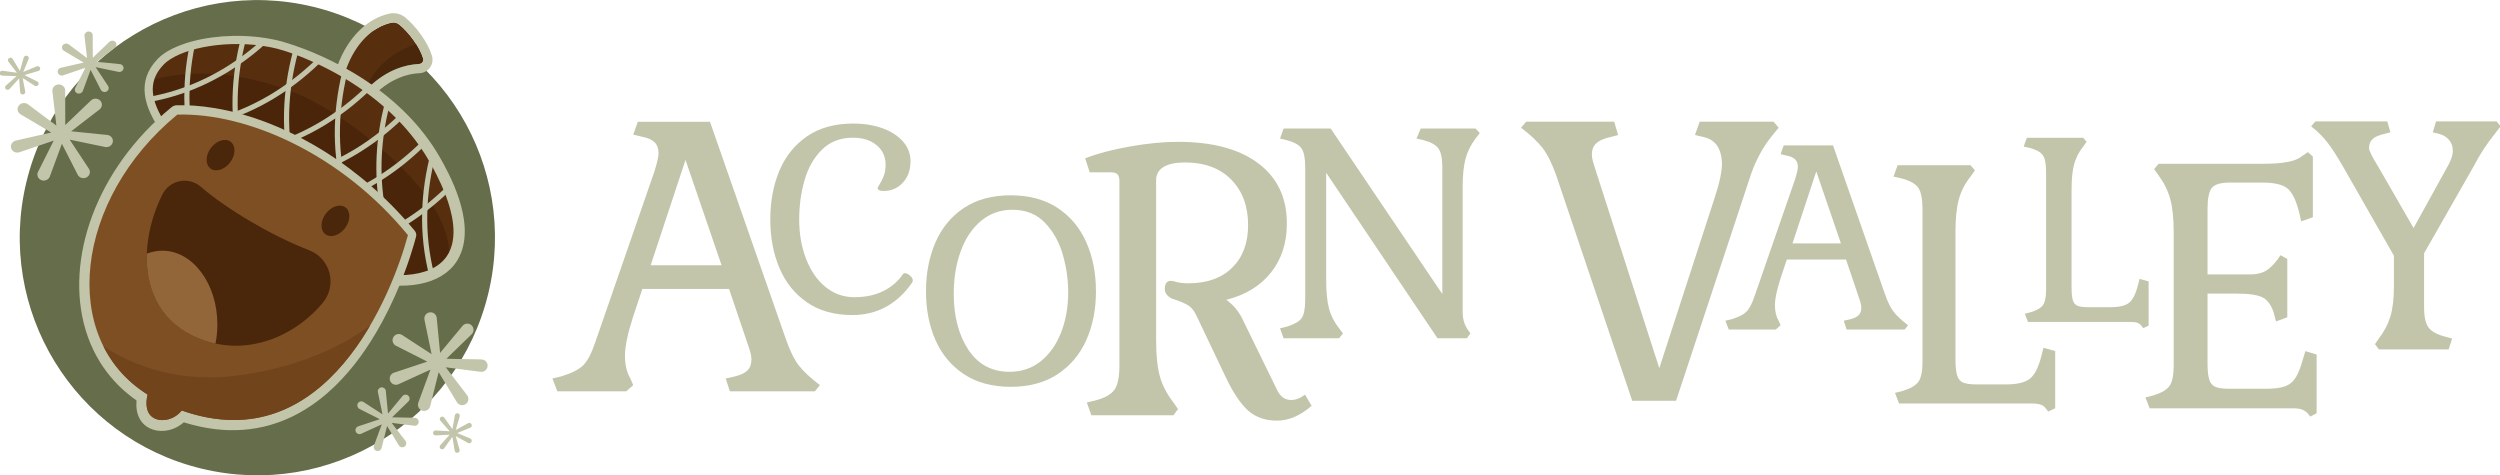 <?xml version="1.0" encoding="utf-8"?>
<svg xmlns="http://www.w3.org/2000/svg" height="100%" style="fill-rule:evenodd;clip-rule:evenodd;stroke-linecap:round;stroke-linejoin:round;stroke-miterlimit:1.5;" version="1.1" viewBox="0 0 10121 1924" width="100%">
    <g transform="matrix(1,0,0,1,-757.843,-870.977)">
        <g transform="matrix(1.015,0.245,-0.245,1.015,359.165,-875.849)">
            <circle cx="1949.948" cy="2198.441" r="921.119" style="fill:rgb(101,109,74);"/>
        </g>
        <g id="BellotaExpandida" transform="matrix(1,0,0,1,96.075,-392.73)">
            <path d="M2062.959,1543.395C2100.842,1438.352 2170.831,1371.405 2246.523,1355.445C2257.824,1353.075 2269.589,1355.965 2278.506,1363.302C2316.253,1394.17 2359.556,1451.136 2374.543,1500.162C2376.1,1505.312 2375.185,1510.892 2372.065,1515.275C2368.946,1519.658 2363.974,1522.35 2358.598,1522.567C2301.688,1524.747 2227.209,1547.931 2158.061,1613.801C2127.651,1588.936 2095.812,1565.318 2062.959,1543.395Z" id="Cosa" style="fill:rgb(88,47,14);"/>
            <clipPath id="_clip1">
                <path d="M2062.959,1543.395C2100.842,1438.352 2170.831,1371.405 2246.523,1355.445C2257.824,1353.075 2269.589,1355.965 2278.506,1363.302C2316.253,1394.17 2359.556,1451.136 2374.543,1500.162C2376.1,1505.312 2375.185,1510.892 2372.065,1515.275C2368.946,1519.658 2363.974,1522.35 2358.598,1522.567C2301.688,1524.747 2227.209,1547.931 2158.061,1613.801C2127.651,1588.936 2095.812,1565.318 2062.959,1543.395Z" id="Cosa1"/>
            </clipPath>
            <g clip-path="url(#_clip1)">
                <g transform="matrix(0.986,-0.166,0.166,0.986,-203.886,430.037)">
                    <path d="M2346.879,1421.292L2464.051,1635.259L2306.524,1773.575C2237.846,1707.875 2169.789,1649.414 2100.392,1585.179C2146.252,1513.013 2214.796,1442.468 2346.879,1421.292Z" style="fill:rgb(74,38,11);"/>
                </g>
            </g>
            <path d="M2027.683,1530.673C2070.815,1411.074 2152.605,1336.923 2238.786,1318.752L2238.826,1318.743C2261.244,1314.042 2284.583,1319.766 2302.282,1334.303C2344.931,1369.194 2393.473,1433.811 2410.405,1489.199L2410.44,1489.314C2415.353,1505.569 2412.464,1523.183 2402.618,1537.018C2392.771,1550.854 2377.076,1559.353 2360.108,1560.036L2360.034,1560.039C2309.972,1561.957 2244.754,1583.009 2183.926,1640.954C2170.231,1653.999 2148.965,1654.804 2134.323,1642.832C2104.848,1618.73 2073.988,1595.837 2042.144,1574.588C2027.8,1565.016 2021.833,1546.895 2027.683,1530.673ZM2062.959,1543.395C2095.812,1565.318 2127.651,1588.936 2158.061,1613.801C2227.209,1547.931 2301.688,1524.747 2358.598,1522.567C2363.974,1522.35 2368.946,1519.658 2372.065,1515.275C2375.185,1510.892 2376.1,1505.312 2374.543,1500.162C2359.556,1451.136 2316.253,1394.17 2278.506,1363.302C2269.589,1355.965 2257.824,1353.075 2246.523,1355.445C2170.831,1371.405 2100.842,1438.352 2062.959,1543.395Z" id="Cosa2" style="fill:rgb(194,197,170);"/>
            <g id="CosaTop" transform="matrix(1,0,0,1,-70.892,326.707)">
                <path d="M1384.536,1185.56C1454.233,1114.62 1662.084,1073.142 1850.708,1116.099C1915.917,1130.95 2302.828,1252.068 2492.017,1581.856C2833.237,2176.661 2219.924,2182.526 1809.562,1855.013C1358.668,1495.151 1258.883,1313.454 1384.536,1185.56Z" style="fill:rgb(88,47,14);"/>
                <clipPath id="_clip2">
                    <path d="M1384.536,1185.56C1454.233,1114.62 1662.084,1073.142 1850.708,1116.099C1915.917,1130.95 2302.828,1252.068 2492.017,1581.856C2833.237,2176.661 2219.924,2182.526 1809.562,1855.013C1358.668,1495.151 1258.883,1313.454 1384.536,1185.56Z"/>
                </clipPath>
                <g clip-path="url(#_clip2)">
                    <g transform="matrix(1,0,0,1,70.892,-326.707)">
                        <path d="M1074.463,1756.952C1127.746,1557.286 1527.923,1486.551 1901.927,1659.396C2106.304,1753.849 2901.117,2321.413 2190.014,2588.76C1997.841,2529.058 1333.192,2090.41 1074.463,1756.952Z" style="fill:rgb(74,38,11);fill-opacity:0.99;"/>
                    </g>
                    <g id="LinesTop" transform="matrix(1,0,0,1,-25.184,66.024)">
                        <path d="M1170.486,1286.977C1562.288,1300.115 1851.688,1068.871 2019.913,813.714" style="fill:none;stroke:rgb(194,197,170);stroke-width:20.83px;"/>
                        <g transform="matrix(1,0,0,1,191.511,104.305)">
                            <path d="M1170.486,1286.977C1562.288,1300.115 1851.688,1068.871 2019.913,813.714" style="fill:none;stroke:rgb(194,197,170);stroke-width:20.83px;"/>
                        </g>
                        <g transform="matrix(1,0,0,1,394.991,213.74)">
                            <path d="M1170.486,1286.977C1562.288,1300.115 1851.688,1068.871 2019.913,813.714" style="fill:none;stroke:rgb(194,197,170);stroke-width:20.83px;"/>
                        </g>
                        <g transform="matrix(1,0,0,1,528.365,328.304)">
                            <path d="M1170.486,1286.977C1562.288,1300.115 1851.688,1068.871 2019.913,813.714" style="fill:none;stroke:rgb(194,197,170);stroke-width:20.83px;"/>
                        </g>
                        <g transform="matrix(1,0,0,1,608.731,446.289)">
                            <path d="M1170.486,1286.977C1562.288,1300.115 1851.688,1068.871 2019.913,813.714" style="fill:none;stroke:rgb(194,197,170);stroke-width:20.83px;"/>
                        </g>
                        <g transform="matrix(1,0,0,1,714.746,624.12)">
                            <path d="M1170.486,1286.977C1562.288,1300.115 1851.688,1068.871 2019.913,813.714" style="fill:none;stroke:rgb(194,197,170);stroke-width:20.83px;"/>
                        </g>
                        <g transform="matrix(-0.504,-0.864,-0.864,0.504,4318.04,2601.122)">
                            <path d="M1170.486,1286.977C1562.288,1300.115 1851.688,1068.871 2019.913,813.714" style="fill:none;stroke:rgb(194,197,170);stroke-width:20.83px;"/>
                        </g>
                        <g transform="matrix(-0.504,-0.864,-0.864,0.504,4132.912,2395.398)">
                            <path d="M1341.34,1276.904C1647.143,1229.544 1877.158,1030.239 2019.913,813.714" style="fill:none;stroke:rgb(194,197,170);stroke-width:20.83px;"/>
                        </g>
                        <g transform="matrix(-0.504,-0.864,-0.864,0.504,3964.592,2253.795)">
                            <path d="M1170.486,1286.977C1562.288,1300.115 1851.688,1068.871 2019.913,813.714" style="fill:none;stroke:rgb(194,197,170);stroke-width:20.83px;"/>
                        </g>
                        <g transform="matrix(-0.504,-0.864,-0.864,0.504,3758.868,2195.017)">
                            <path d="M1170.486,1286.977C1562.288,1300.115 1851.688,1068.871 2019.913,813.714" style="fill:none;stroke:rgb(194,197,170);stroke-width:20.83px;"/>
                        </g>
                        <g transform="matrix(-0.504,-0.864,-0.864,0.504,3550.471,2133.566)">
                            <path d="M1170.486,1286.977C1562.288,1300.115 1851.688,1068.871 2019.913,813.714" style="fill:none;stroke:rgb(194,197,170);stroke-width:20.83px;"/>
                        </g>
                        <g transform="matrix(-0.504,-0.864,-0.864,0.504,3355.434,2106.849)">
                            <path d="M1170.486,1286.977C1562.288,1300.115 1851.688,1068.871 2019.913,813.714" style="fill:none;stroke:rgb(194,197,170);stroke-width:20.83px;"/>
                        </g>
                    </g>
                </g>
            </g>
            <g transform="matrix(1,0,0,1,-70.892,326.707)">
                <path d="M1372.647,1173.879C1380.798,1165.707 1416.578,1129.177 1513.164,1103.845C1611.295,1078.107 1737.339,1073.387 1854.399,1099.927C1855.941,1100.277 1878.734,1105.145 1927.435,1121.908C1963.911,1134.463 2079.867,1176.196 2204.379,1257.24C2276.833,1304.4 2380.967,1383.328 2467.096,1502.123C2490.659,1534.622 2508.273,1564.998 2511.551,1570.651C2527.195,1597.629 2567.407,1668.479 2591.802,1745.09C2612.269,1809.364 2629.821,1900.522 2592.137,1976.399C2539.714,2081.951 2401.599,2115.31 2230.427,2080.351C2088.083,2051.28 1931.133,1976.503 1798.229,1869.219C1731.751,1815.557 1641.598,1740.969 1558.492,1662.043C1526.98,1632.116 1448.145,1557.322 1391.548,1478.968C1313.024,1370.255 1284.294,1266.167 1370.309,1176.29C1370.495,1176.096 1370.495,1176.098 1372.647,1173.879ZM1396.417,1197.232C1396.201,1197.462 1395.976,1197.698 1395.742,1197.938C1346.501,1248.493 1331.871,1310.43 1383.261,1404.534C1427.751,1486.002 1512.087,1572.55 1579.55,1636.08C1599.718,1655.073 1624.782,1677.346 1628.762,1680.882C1642.937,1693.48 1708.908,1752.105 1810.749,1832.785C1836.193,1852.943 1951.408,1947.17 2119.587,2006.729C2308.678,2073.695 2477.578,2065.82 2540.74,1975.334C2594.406,1898.451 2557.469,1783.85 2540.121,1735.971C2532.971,1716.237 2514.311,1666.886 2472.483,1593.062C2422.003,1503.968 2362.713,1441.814 2337.475,1416.39C2230.214,1308.337 2092.44,1223.295 1952.485,1167.318C1912.62,1151.374 1887.179,1143.629 1881.148,1141.76C1858.856,1134.852 1845.848,1131.73 1827.573,1128.133C1660.377,1095.227 1480.713,1128.791 1407.641,1187.158C1400.89,1192.551 1396.429,1197.244 1396.425,1197.24C1396.422,1197.238 1396.419,1197.235 1396.417,1197.232Z" style="fill:rgb(194,197,170);"/>
            </g>
            <g transform="matrix(1.01,0,0,1.01,-112.904,374.033)">
                <path d="M1314.347,2486.101C1259.015,2447.741 1157.961,2362.678 1110.087,2203.25C1025.775,1922.476 1151.964,1558.455 1452.778,1312.148L1455.265,1310.116C1456.699,1309.085 1458.091,1307.983 1459.621,1307.101C1460.353,1306.679 1464.257,1304.427 1469.509,1303.398C1472.944,1302.724 1472.962,1302.851 1476.464,1302.767C1518.689,1301.755 1568.076,1304.368 1626.329,1313.977C1687.204,1324.019 1792.034,1347.277 1922.281,1408.422C2069.315,1477.447 2172.267,1558.753 2212.99,1591.669C2225.951,1602.146 2265.038,1633.848 2314.357,1681.55C2316.215,1683.347 2348.45,1714.094 2388.378,1758.396C2392.358,1762.813 2408.799,1781.051 2427.99,1804.223C2428.525,1804.869 2429.093,1805.491 2429.593,1806.164C2430.42,1807.275 2431.268,1808.377 2431.968,1809.572C2432.628,1810.702 2436.313,1817.001 2435.426,1825.561C2435.137,1828.349 2435.021,1828.329 2434.304,1831.039C2428.727,1852.118 2402.735,1949.029 2350.447,2066.344C2281.895,2220.151 2211.901,2311.819 2181.329,2349.671C2073.392,2483.314 1854.463,2683.101 1503.8,2573.748C1490.622,2585.268 1470.247,2598.956 1442.789,2605.148C1400.997,2614.571 1357.478,2602.586 1333.311,2569.583C1313.404,2542.398 1312.093,2509.158 1314.347,2486.101Z" style="fill:rgb(194,197,170);"/>
            </g>
            <path d="M1259.297,2861.025C897.194,2634.78 964.924,2068.136 1379.628,1727.707C1661.135,1719.222 2043.32,1886.21 2313.193,2215.577C2250.755,2449.49 1984.205,3132.46 1397.615,2925.613C1367.915,2961.968 1321.591,2972.922 1289.066,2958.215C1252.328,2941.603 1250.331,2898.42 1259.297,2861.025Z" id="Bellota" style="fill:rgb(127,79,36);"/>
            <clipPath id="_clip3">
                <path d="M1259.297,2861.025C897.194,2634.78 964.924,2068.136 1379.628,1727.707C1661.135,1719.222 2043.32,1886.21 2313.193,2215.577C2250.755,2449.49 1984.205,3132.46 1397.615,2925.613C1367.915,2961.968 1321.591,2972.922 1289.066,2958.215C1252.328,2941.603 1250.331,2898.42 1259.297,2861.025Z" id="Bellota1"/>
            </clipPath>
            <g clip-path="url(#_clip3)">
                <path d="M822.596,2357.298C946.245,2654.41 1270.174,2826.384 1608.181,2785.705C2083.458,2728.505 2269.776,2479.939 2304.547,2454.089C2612.865,3392.511 1535.137,3700.757 1206.568,3353.882C1164.575,3309.549 827.932,2505.352 822.596,2357.298Z" style="fill:rgb(113,68,28);"/>
            </g>
            <path d="M1319.709,2050.069C1333.621,2022.617 1359.387,2003.089 1389.578,1997.117C1419.769,1991.144 1451.029,1999.391 1474.345,2019.479C1579.813,2110.451 1760.641,2217.773 1913.589,2276.9C1954.323,2292.695 1984.917,2327.197 1995.726,2369.529C2006.535,2411.86 1996.227,2456.806 1968.051,2490.197C1842.818,2639.015 1633.226,2716.357 1441.14,2622.099C1213.248,2510.272 1225.496,2236.505 1319.709,2050.069Z" id="Boca" style="fill:rgb(74,38,11);"/>
            <g id="Lengua" transform="matrix(0.877,0,0,1.123,134.692,-236.693)">
                <path d="M1595.671,2574.836C1560.037,2568.866 1524.437,2559.339 1489.35,2545.889C1329.799,2484.729 1273.501,2369.176 1278.687,2250.649C1301.49,2243.6 1325.625,2239.817 1350.597,2239.817C1490.682,2239.817 1604.413,2358.869 1604.413,2505.507C1604.413,2529.488 1601.372,2552.731 1595.671,2574.836Z" style="fill:rgb(147,102,57);"/>
            </g>
            <g transform="matrix(0.817,0.619,-0.613,0.81,1467.935,-557.464)">
                <ellipse cx="1509.418" cy="1870.225" rx="47.498" ry="66.794" style="fill:rgb(74,38,11);"/>
            </g>
            <g transform="matrix(0.817,0.619,-0.613,0.81,1933.033,-291.477)">
                <ellipse cx="1509.418" cy="1870.225" rx="47.498" ry="66.794" style="fill:rgb(74,38,11);"/>
            </g>
        </g>
        <g transform="matrix(1.288,0.361,-0.361,1.288,786.009,-1985.377)">
            <g transform="matrix(0.328,-0.148,0.148,0.328,799.916,2737.469)">
                <path d="M2802.034,1747.651C2802.001,1747.043 2801.985,1746.434 2801.985,1745.825C2801.985,1727.218 2817.092,1712.11 2835.7,1712.11C2854.307,1712.11 2869.415,1727.218 2869.415,1745.825C2869.415,1746.434 2869.398,1747.043 2869.365,1747.651L2859.033,1938.229L3001.591,1811.327C3002.046,1810.923 3002.512,1810.53 3002.988,1810.151C3017.536,1798.549 3038.766,1800.941 3050.368,1815.489C3061.97,1830.037 3059.578,1851.268 3045.03,1862.87C3044.554,1863.249 3044.068,1863.616 3043.572,1863.969L2888.13,1974.715L3076.229,2007.05C3076.829,2007.153 3077.426,2007.272 3078.019,2007.407C3096.161,2011.548 3107.527,2029.638 3103.387,2047.78C3099.246,2065.921 3081.156,2077.288 3063.015,2073.147C3062.421,2073.011 3061.832,2072.86 3061.246,2072.693L2877.745,2020.212L2969.743,2187.434C2970.036,2187.968 2970.315,2188.509 2970.579,2189.057C2978.653,2205.822 2971.597,2225.988 2954.832,2234.062C2938.067,2242.135 2917.901,2235.079 2909.827,2218.314C2909.563,2217.766 2909.314,2217.21 2909.08,2216.648L2835.7,2040.46L2762.32,2216.648C2762.086,2217.21 2761.836,2217.766 2761.572,2218.314C2753.499,2235.079 2733.333,2242.135 2716.568,2234.062C2699.803,2225.988 2692.746,2205.822 2700.82,2189.057C2701.084,2188.509 2701.363,2187.968 2701.656,2187.434L2793.654,2020.212L2610.153,2072.693C2609.568,2072.86 2608.978,2073.011 2608.384,2073.147C2590.243,2077.288 2572.153,2065.921 2568.012,2047.78C2563.872,2029.638 2575.239,2011.548 2593.38,2007.407C2593.973,2007.272 2594.57,2007.153 2595.17,2007.05L2783.27,1974.715L2627.827,1863.969C2627.332,1863.616 2626.846,1863.249 2626.37,1862.87C2611.821,1851.268 2609.429,1830.037 2621.031,1815.489C2632.633,1800.941 2653.863,1798.549 2668.412,1810.151C2668.888,1810.53 2669.353,1810.923 2669.808,1811.327L2812.366,1938.229L2802.034,1747.651Z" style="fill:rgb(194,197,170);"/>
            </g>
            <g transform="matrix(0.508,-0.229,0.229,0.508,230.559,2400.863)">
                <path d="M2802.034,1747.651C2802.001,1747.043 2801.985,1746.434 2801.985,1745.825C2801.985,1727.218 2817.092,1712.11 2835.7,1712.11C2854.307,1712.11 2869.415,1727.218 2869.415,1745.825C2869.415,1746.434 2869.398,1747.043 2869.365,1747.651L2859.033,1938.229L3001.591,1811.327C3002.046,1810.923 3002.512,1810.53 3002.988,1810.151C3017.536,1798.549 3038.766,1800.941 3050.368,1815.489C3061.97,1830.037 3059.578,1851.268 3045.03,1862.87C3044.554,1863.249 3044.068,1863.616 3043.572,1863.969L2888.13,1974.715L3076.229,2007.05C3076.829,2007.153 3077.426,2007.272 3078.019,2007.407C3096.161,2011.548 3107.527,2029.638 3103.387,2047.78C3099.246,2065.921 3081.156,2077.288 3063.015,2073.147C3062.421,2073.011 3061.832,2072.86 3061.246,2072.693L2877.745,2020.212L2969.743,2187.434C2970.036,2187.968 2970.315,2188.509 2970.579,2189.057C2978.653,2205.822 2971.597,2225.988 2954.832,2234.062C2938.067,2242.135 2917.901,2235.079 2909.827,2218.314C2909.563,2217.766 2909.314,2217.21 2909.08,2216.648L2835.7,2040.46L2762.32,2216.648C2762.086,2217.21 2761.836,2217.766 2761.572,2218.314C2753.499,2235.079 2733.333,2242.135 2716.568,2234.062C2699.803,2225.988 2692.746,2205.822 2700.82,2189.057C2701.084,2188.509 2701.363,2187.968 2701.656,2187.434L2793.654,2020.212L2610.153,2072.693C2609.568,2072.86 2608.978,2073.011 2608.384,2073.147C2590.243,2077.288 2572.153,2065.921 2568.012,2047.78C2563.872,2029.638 2575.239,2011.548 2593.38,2007.407C2593.973,2007.272 2594.57,2007.153 2595.17,2007.05L2783.27,1974.715L2627.827,1863.969C2627.332,1863.616 2626.846,1863.249 2626.37,1862.87C2611.821,1851.268 2609.429,1830.037 2621.031,1815.489C2632.633,1800.941 2653.863,1798.549 2668.412,1810.151C2668.888,1810.53 2669.353,1810.923 2669.808,1811.327L2812.366,1938.229L2802.034,1747.651Z" style="fill:rgb(194,197,170);"/>
            </g>
            <g transform="matrix(0.223,-0.01,0.01,0.223,1578.451,2538.817)">
                <path d="M2802.034,1747.651C2802.001,1747.043 2801.985,1746.434 2801.985,1745.825C2801.985,1727.218 2817.092,1712.11 2835.7,1712.11C2854.307,1712.11 2869.415,1727.218 2869.415,1745.825C2869.415,1746.434 2869.398,1747.043 2869.365,1747.651L2859.033,1938.229L3001.591,1811.327C3002.046,1810.923 3002.512,1810.53 3002.988,1810.151C3017.536,1798.549 3038.766,1800.941 3050.368,1815.489C3061.97,1830.037 3059.578,1851.268 3045.03,1862.87C3044.554,1863.249 3044.068,1863.616 3043.572,1863.969L2888.13,1974.715L3076.229,2007.05C3076.829,2007.153 3077.426,2007.272 3078.019,2007.407C3096.161,2011.548 3107.527,2029.638 3103.387,2047.78C3099.246,2065.921 3081.156,2077.288 3063.015,2073.147C3062.421,2073.011 3061.832,2072.86 3061.246,2072.693L2877.745,2020.212L2969.743,2187.434C2970.036,2187.968 2970.315,2188.509 2970.579,2189.057C2978.653,2205.822 2971.597,2225.988 2954.832,2234.062C2938.067,2242.135 2917.901,2235.079 2909.827,2218.314C2909.563,2217.766 2909.314,2217.21 2909.08,2216.648L2835.7,2040.46L2762.32,2216.648C2762.086,2217.21 2761.836,2217.766 2761.572,2218.314C2753.499,2235.079 2733.333,2242.135 2716.568,2234.062C2699.803,2225.988 2692.746,2205.822 2700.82,2189.057C2701.084,2188.509 2701.363,2187.968 2701.656,2187.434L2793.654,2020.212L2610.153,2072.693C2609.568,2072.86 2608.978,2073.011 2608.384,2073.147C2590.243,2077.288 2572.153,2065.921 2568.012,2047.78C2563.872,2029.638 2575.239,2011.548 2593.38,2007.407C2593.973,2007.272 2594.57,2007.153 2595.17,2007.05L2783.27,1974.715L2627.827,1863.969C2627.332,1863.616 2626.846,1863.249 2626.37,1862.87C2611.821,1851.268 2609.429,1830.037 2621.031,1815.489C2632.633,1800.941 2653.863,1798.549 2668.412,1810.151C2668.888,1810.53 2669.353,1810.923 2669.808,1811.327L2812.366,1938.229L2802.034,1747.651Z" style="fill:rgb(194,197,170);"/>
            </g>
        </g>
        <g transform="matrix(-1.377,0.118,-0.112,-1.31,4242.924,4779.407)">
            <g transform="matrix(0.328,-0.148,0.148,0.328,799.916,2737.469)">
                <path d="M2802.034,1747.651C2802.001,1747.043 2801.985,1746.434 2801.985,1745.825C2801.985,1727.218 2817.092,1712.11 2835.7,1712.11C2854.307,1712.11 2869.415,1727.218 2869.415,1745.825C2869.415,1746.434 2869.398,1747.043 2869.365,1747.651L2859.033,1938.229L3001.591,1811.327C3002.046,1810.923 3002.512,1810.53 3002.988,1810.151C3017.536,1798.549 3038.766,1800.941 3050.368,1815.489C3061.97,1830.037 3059.578,1851.268 3045.03,1862.87C3044.554,1863.249 3044.068,1863.616 3043.572,1863.969L2888.13,1974.715L3076.229,2007.05C3076.829,2007.153 3077.426,2007.272 3078.019,2007.407C3096.161,2011.548 3107.527,2029.638 3103.387,2047.78C3099.246,2065.921 3081.156,2077.288 3063.015,2073.147C3062.421,2073.011 3061.832,2072.86 3061.246,2072.693L2877.745,2020.212L2969.743,2187.434C2970.036,2187.968 2970.315,2188.509 2970.579,2189.057C2978.653,2205.822 2971.597,2225.988 2954.832,2234.062C2938.067,2242.135 2917.901,2235.079 2909.827,2218.314C2909.563,2217.766 2909.314,2217.21 2909.08,2216.648L2835.7,2040.46L2762.32,2216.648C2762.086,2217.21 2761.836,2217.766 2761.572,2218.314C2753.499,2235.079 2733.333,2242.135 2716.568,2234.062C2699.803,2225.988 2692.746,2205.822 2700.82,2189.057C2701.084,2188.509 2701.363,2187.968 2701.656,2187.434L2793.654,2020.212L2610.153,2072.693C2609.568,2072.86 2608.978,2073.011 2608.384,2073.147C2590.243,2077.288 2572.153,2065.921 2568.012,2047.78C2563.872,2029.638 2575.239,2011.548 2593.38,2007.407C2593.973,2007.272 2594.57,2007.153 2595.17,2007.05L2783.27,1974.715L2627.827,1863.969C2627.332,1863.616 2626.846,1863.249 2626.37,1862.87C2611.821,1851.268 2609.429,1830.037 2621.031,1815.489C2632.633,1800.941 2653.863,1798.549 2668.412,1810.151C2668.888,1810.53 2669.353,1810.923 2669.808,1811.327L2812.366,1938.229L2802.034,1747.651Z" style="fill:rgb(194,197,170);"/>
            </g>
            <g transform="matrix(0.508,-0.229,0.229,0.508,230.559,2400.863)">
                <path d="M2802.034,1747.651C2802.001,1747.043 2801.985,1746.434 2801.985,1745.825C2801.985,1727.218 2817.092,1712.11 2835.7,1712.11C2854.307,1712.11 2869.415,1727.218 2869.415,1745.825C2869.415,1746.434 2869.398,1747.043 2869.365,1747.651L2859.033,1938.229L3001.591,1811.327C3002.046,1810.923 3002.512,1810.53 3002.988,1810.151C3017.536,1798.549 3038.766,1800.941 3050.368,1815.489C3061.97,1830.037 3059.578,1851.268 3045.03,1862.87C3044.554,1863.249 3044.068,1863.616 3043.572,1863.969L2888.13,1974.715L3076.229,2007.05C3076.829,2007.153 3077.426,2007.272 3078.019,2007.407C3096.161,2011.548 3107.527,2029.638 3103.387,2047.78C3099.246,2065.921 3081.156,2077.288 3063.015,2073.147C3062.421,2073.011 3061.832,2072.86 3061.246,2072.693L2877.745,2020.212L2969.743,2187.434C2970.036,2187.968 2970.315,2188.509 2970.579,2189.057C2978.653,2205.822 2971.597,2225.988 2954.832,2234.062C2938.067,2242.135 2917.901,2235.079 2909.827,2218.314C2909.563,2217.766 2909.314,2217.21 2909.08,2216.648L2835.7,2040.46L2762.32,2216.648C2762.086,2217.21 2761.836,2217.766 2761.572,2218.314C2753.499,2235.079 2733.333,2242.135 2716.568,2234.062C2699.803,2225.988 2692.746,2205.822 2700.82,2189.057C2701.084,2188.509 2701.363,2187.968 2701.656,2187.434L2793.654,2020.212L2610.153,2072.693C2609.568,2072.86 2608.978,2073.011 2608.384,2073.147C2590.243,2077.288 2572.153,2065.921 2568.012,2047.78C2563.872,2029.638 2575.239,2011.548 2593.38,2007.407C2593.973,2007.272 2594.57,2007.153 2595.17,2007.05L2783.27,1974.715L2627.827,1863.969C2627.332,1863.616 2626.846,1863.249 2626.37,1862.87C2611.821,1851.268 2609.429,1830.037 2621.031,1815.489C2632.633,1800.941 2653.863,1798.549 2668.412,1810.151C2668.888,1810.53 2669.353,1810.923 2669.808,1811.327L2812.366,1938.229L2802.034,1747.651Z" style="fill:rgb(194,197,170);"/>
            </g>
            <g transform="matrix(0.223,-0.01,0.01,0.223,1578.451,2538.817)">
                <path d="M2802.034,1747.651C2802.001,1747.043 2801.985,1746.434 2801.985,1745.825C2801.985,1727.218 2817.092,1712.11 2835.7,1712.11C2854.307,1712.11 2869.415,1727.218 2869.415,1745.825C2869.415,1746.434 2869.398,1747.043 2869.365,1747.651L2859.033,1938.229L3001.591,1811.327C3002.046,1810.923 3002.512,1810.53 3002.988,1810.151C3017.536,1798.549 3038.766,1800.941 3050.368,1815.489C3061.97,1830.037 3059.578,1851.268 3045.03,1862.87C3044.554,1863.249 3044.068,1863.616 3043.572,1863.969L2888.13,1974.715L3076.229,2007.05C3076.829,2007.153 3077.426,2007.272 3078.019,2007.407C3096.161,2011.548 3107.527,2029.638 3103.387,2047.78C3099.246,2065.921 3081.156,2077.288 3063.015,2073.147C3062.421,2073.011 3061.832,2072.86 3061.246,2072.693L2877.745,2020.212L2969.743,2187.434C2970.036,2187.968 2970.315,2188.509 2970.579,2189.057C2978.653,2205.822 2971.597,2225.988 2954.832,2234.062C2938.067,2242.135 2917.901,2235.079 2909.827,2218.314C2909.563,2217.766 2909.314,2217.21 2909.08,2216.648L2835.7,2040.46L2762.32,2216.648C2762.086,2217.21 2761.836,2217.766 2761.572,2218.314C2753.499,2235.079 2733.333,2242.135 2716.568,2234.062C2699.803,2225.988 2692.746,2205.822 2700.82,2189.057C2701.084,2188.509 2701.363,2187.968 2701.656,2187.434L2793.654,2020.212L2610.153,2072.693C2609.568,2072.86 2608.978,2073.011 2608.384,2073.147C2590.243,2077.288 2572.153,2065.921 2568.012,2047.78C2563.872,2029.638 2575.239,2011.548 2593.38,2007.407C2593.973,2007.272 2594.57,2007.153 2595.17,2007.05L2783.27,1974.715L2627.827,1863.969C2627.332,1863.616 2626.846,1863.249 2626.37,1862.87C2611.821,1851.268 2609.429,1830.037 2621.031,1815.489C2632.633,1800.941 2653.863,1798.549 2668.412,1810.151C2668.888,1810.53 2669.353,1810.923 2669.808,1811.327L2812.366,1938.229L2802.034,1747.651Z" style="fill:rgb(194,197,170);"/>
            </g>
        </g>
        <g transform="matrix(2.867,0,0,2.867,1932.733,-4401.154)">
            <g transform="matrix(1.464,0,0,1.464,-232.27,-944.337)">
                <path d="M411.521,2266.172L419.921,2264.172C429.788,2261.239 436.855,2257.706 441.121,2253.572C445.388,2249.439 449.388,2241.772 453.121,2230.572L509.921,2066.572C512.588,2058.039 513.921,2052.172 513.921,2048.972C513.921,2044.439 512.655,2040.906 510.121,2038.372C507.588,2035.839 503.521,2034.039 497.921,2032.972L489.521,2030.972L493.921,2018.572L563.521,2018.572L636.721,2228.172C640.721,2239.639 644.921,2248.172 649.321,2253.772C653.721,2259.372 660.455,2265.639 669.521,2272.572L664.721,2278.572L582.721,2278.572L578.721,2266.172L587.521,2264.172C593.121,2262.839 597.188,2260.906 599.721,2258.372C602.255,2255.839 603.521,2252.306 603.521,2247.772C603.521,2245.106 602.921,2241.972 601.721,2238.372C600.521,2234.772 599.655,2232.172 599.121,2230.572L581.921,2179.772L498.321,2179.772L489.521,2206.172C484.188,2222.706 481.521,2235.372 481.521,2244.172C481.521,2252.972 483.255,2260.306 486.721,2266.172L489.521,2272.572L482.721,2278.572L416.321,2278.572L411.521,2266.172ZM506.321,2156.972L574.721,2156.972L539.921,2055.372L506.321,2156.972Z" style="fill:rgb(194,197,170);fill-rule:nonzero;"/>
            </g>
            <path d="M793.521,2283.772C768.455,2283.772 747.255,2277.839 729.921,2265.972C712.588,2254.106 699.588,2237.972 690.921,2217.572C682.255,2197.172 677.921,2174.306 677.921,2148.972C677.921,2123.106 682.255,2099.972 690.921,2079.572C699.588,2059.172 712.655,2043.039 730.121,2031.172C747.588,2019.306 769.121,2013.372 794.721,2013.372C810.455,2013.372 824.455,2015.639 836.721,2020.172C848.988,2024.706 858.588,2030.972 865.521,2038.972C872.455,2046.972 875.921,2056.172 875.921,2066.572C875.921,2078.839 872.321,2088.906 865.121,2096.772C857.921,2104.639 848.855,2108.572 837.921,2108.572C832.321,2108.572 829.521,2107.106 829.521,2104.172C829.521,2103.639 830.588,2101.706 832.721,2098.372C834.855,2095.039 836.721,2091.172 838.321,2086.772C839.921,2082.372 840.721,2077.239 840.721,2071.372C840.721,2060.172 836.521,2051.039 828.121,2043.972C819.721,2036.906 808.588,2033.372 794.721,2033.372C776.855,2033.372 762.255,2038.972 750.921,2050.172C739.588,2061.372 731.388,2075.706 726.321,2093.172C721.255,2110.639 718.721,2129.239 718.721,2148.972C718.721,2168.972 721.921,2187.372 728.321,2204.172C734.721,2220.972 743.855,2234.239 755.721,2243.972C767.588,2253.706 781.255,2258.572 796.721,2258.572C812.188,2258.572 825.721,2255.706 837.321,2249.972C848.921,2244.239 858.188,2236.306 865.121,2226.172C865.921,2225.106 866.721,2224.572 867.521,2224.572C869.921,2224.572 872.455,2225.706 875.121,2227.972C877.788,2230.239 879.121,2232.572 879.121,2234.972C879.121,2235.772 878.855,2236.706 878.321,2237.772C856.988,2268.439 828.721,2283.772 793.521,2283.772Z" style="fill:rgb(194,197,170);fill-rule:nonzero;"/>
            <g transform="matrix(1,0,0,1,-3.753,101.325)">
                <path d="M1021.121,2283.772C994.988,2283.772 972.988,2277.839 955.121,2265.972C937.255,2254.106 923.855,2238.039 914.921,2217.772C905.988,2197.506 901.521,2174.572 901.521,2148.972C901.521,2123.372 905.988,2100.306 914.921,2079.772C923.855,2059.239 937.255,2043.039 955.121,2031.172C972.988,2019.306 994.988,2013.372 1021.121,2013.372C1047.255,2013.372 1069.321,2019.306 1087.321,2031.172C1105.321,2043.039 1118.855,2059.239 1127.921,2079.772C1136.988,2100.306 1141.521,2123.372 1141.521,2148.972C1141.521,2174.572 1136.988,2197.506 1127.921,2217.772C1118.855,2238.039 1105.321,2254.106 1087.321,2265.972C1069.321,2277.839 1047.255,2283.772 1021.121,2283.772ZM1019.521,2262.572C1036.588,2262.572 1051.321,2257.572 1063.721,2247.572C1076.121,2237.572 1085.655,2224.039 1092.321,2206.972C1098.988,2189.906 1102.321,2170.972 1102.321,2150.172C1102.321,2132.572 1099.788,2114.906 1094.721,2097.172C1089.655,2079.439 1081.255,2064.439 1069.521,2052.172C1057.788,2039.906 1042.455,2033.772 1023.521,2033.772C1006.455,2033.772 991.655,2039.039 979.121,2049.572C966.588,2060.106 957.055,2074.372 950.521,2092.372C943.988,2110.372 940.721,2130.306 940.721,2152.172C940.721,2184.172 947.588,2210.572 961.321,2231.372C975.055,2252.172 994.455,2262.572 1019.521,2262.572Z" style="fill:rgb(194,197,170);fill-rule:nonzero;"/>
            </g>
            <g transform="matrix(1.456,0,0,1.456,-565.711,-892.306)">
                <path d="M1345.521,2283.772C1334.321,2283.772 1325.055,2280.572 1317.721,2274.172C1310.388,2267.772 1302.988,2256.706 1295.521,2240.972L1267.921,2182.972C1265.788,2178.172 1263.255,2174.706 1260.321,2172.572C1257.388,2170.439 1251.788,2168.039 1243.521,2165.372C1238.988,2162.972 1236.721,2159.906 1236.721,2156.172C1236.721,2150.839 1238.721,2148.172 1242.721,2148.172C1243.788,2148.172 1245.655,2148.572 1248.321,2149.372C1250.988,2150.172 1254.855,2150.572 1259.921,2150.572C1277.788,2150.572 1291.855,2145.506 1302.121,2135.372C1312.388,2125.239 1317.521,2111.506 1317.521,2094.172C1317.521,2075.772 1312.055,2061.039 1301.121,2049.972C1290.188,2038.906 1275.255,2033.372 1256.321,2033.372C1247.255,2033.372 1240.321,2034.839 1235.521,2037.772C1230.721,2040.706 1228.321,2044.972 1228.321,2050.572L1228.321,2205.772C1228.321,2220.439 1229.521,2232.106 1231.921,2240.772C1234.321,2249.439 1238.721,2257.906 1245.121,2266.172L1249.521,2272.572L1245.121,2278.572L1165.521,2278.572L1161.121,2266.172L1169.521,2264.172C1178.588,2261.772 1184.721,2258.306 1187.921,2253.772C1191.121,2249.239 1192.721,2241.506 1192.721,2230.572L1192.721,2051.372C1192.721,2048.439 1192.121,2046.306 1190.921,2044.972C1189.721,2043.639 1187.655,2042.972 1184.721,2042.972L1163.921,2042.972L1159.521,2029.372C1170.988,2024.839 1185.321,2021.039 1202.521,2017.972C1219.721,2014.906 1235.388,2013.372 1249.521,2013.372C1282.855,2013.372 1308.788,2020.306 1327.321,2034.172C1345.855,2048.039 1355.121,2067.506 1355.121,2092.572C1355.121,2111.506 1349.921,2127.439 1339.521,2140.372C1329.121,2153.306 1314.721,2162.039 1296.321,2166.572C1302.721,2171.106 1307.788,2176.972 1311.521,2184.172L1345.121,2252.972C1348.321,2260.172 1352.988,2263.772 1359.121,2263.772C1363.655,2263.772 1368.188,2262.039 1372.721,2258.572L1379.121,2269.372C1368.188,2278.972 1356.988,2283.772 1345.521,2283.772Z" style="fill:rgb(194,197,170);fill-rule:nonzero;"/>
            </g>
            <g transform="matrix(1.139,0,0,1.139,-194.526,-278.724)">
                <path d="M1397.921,2266.172L1406.321,2264.172C1415.655,2261.239 1421.788,2257.706 1424.721,2253.572C1427.655,2249.439 1429.121,2241.772 1429.121,2230.572L1429.121,2066.572C1429.121,2055.372 1427.588,2047.572 1424.521,2043.172C1421.455,2038.772 1415.388,2035.372 1406.321,2032.972L1397.921,2030.972L1402.321,2018.572L1460.721,2018.572L1599.121,2223.772L1599.121,2066.572C1599.121,2055.639 1597.521,2047.906 1594.321,2043.372C1591.121,2038.839 1584.988,2035.372 1575.921,2032.972L1567.121,2030.972L1572.321,2018.572L1640.321,2018.572L1645.521,2024.172L1640.321,2030.972C1634.455,2038.706 1630.321,2047.039 1627.921,2055.972C1625.521,2064.906 1624.321,2076.572 1624.321,2090.972L1624.321,2246.572C1624.321,2254.039 1626.055,2260.572 1629.521,2266.172L1633.921,2272.572L1629.521,2278.572L1593.121,2278.572L1455.121,2073.372L1455.121,2205.772C1455.121,2220.706 1456.255,2232.572 1458.521,2241.372C1460.788,2250.172 1464.988,2258.439 1471.121,2266.172L1475.921,2272.572L1471.121,2278.572L1402.321,2278.572L1397.921,2266.172Z" style="fill:rgb(194,197,170);fill-rule:nonzero;"/>
            </g>
            <g transform="matrix(1.516,0,0,1.516,-979.78,-1049.409)">
                <path d="M1825.521,2068.572C1821.521,2057.372 1817.255,2048.839 1812.721,2042.972C1808.188,2037.106 1801.521,2030.839 1792.721,2024.172L1797.521,2018.572L1879.521,2018.572L1883.121,2030.972L1875.521,2032.972C1869.655,2034.306 1865.388,2036.239 1862.721,2038.772C1860.055,2041.306 1858.721,2044.706 1858.721,2048.972C1858.721,2051.639 1859.388,2054.972 1860.721,2058.972C1862.055,2062.972 1862.855,2065.506 1863.121,2066.572L1921.521,2248.172L1972.721,2090.572C1977.521,2076.172 1979.921,2065.106 1979.921,2057.372C1979.388,2043.506 1973.788,2035.372 1963.121,2032.972L1954.721,2030.972L1959.121,2018.572L2027.921,2018.572L2032.721,2024.172L2027.121,2030.972C2018.588,2041.372 2011.921,2053.372 2007.121,2066.972L1937.121,2278.572L1896.321,2278.572L1825.521,2068.572Z" style="fill:rgb(194,197,170);fill-rule:nonzero;"/>
            </g>
            <g transform="matrix(1,0,0,1,25.396,25.609)">
                <path d="M2001.121,2266.172L2009.521,2264.172C2019.388,2261.239 2026.455,2257.706 2030.721,2253.572C2034.988,2249.439 2038.988,2241.772 2042.721,2230.572L2099.521,2066.572C2102.188,2058.039 2103.521,2052.172 2103.521,2048.972C2103.521,2044.439 2102.255,2040.906 2099.721,2038.372C2097.188,2035.839 2093.121,2034.039 2087.521,2032.972L2079.121,2030.972L2083.521,2018.572L2153.121,2018.572L2226.321,2228.172C2230.321,2239.639 2234.521,2248.172 2238.921,2253.772C2243.321,2259.372 2250.055,2265.639 2259.121,2272.572L2254.321,2278.572L2172.321,2278.572L2168.321,2266.172L2177.121,2264.172C2182.721,2262.839 2186.788,2260.906 2189.321,2258.372C2191.855,2255.839 2193.121,2252.306 2193.121,2247.772C2193.121,2245.106 2192.521,2241.972 2191.321,2238.372C2190.121,2234.772 2189.255,2232.172 2188.721,2230.572L2171.521,2179.772L2087.921,2179.772L2079.121,2206.172C2073.788,2222.706 2071.121,2235.372 2071.121,2244.172C2071.121,2252.972 2072.855,2260.306 2076.321,2266.172L2079.121,2272.572L2072.321,2278.572L2005.921,2278.572L2001.121,2266.172ZM2095.921,2156.972L2164.321,2156.972L2129.521,2055.372L2095.921,2156.972Z" style="fill:rgb(194,197,170);fill-rule:nonzero;"/>
            </g>
            <g transform="matrix(1.294,0,0,1.294,-682.588,-539.817)">
                <path d="M2443.121,2283.772C2441.788,2281.906 2439.921,2280.572 2437.521,2279.772C2435.121,2278.972 2431.788,2278.572 2427.521,2278.572L2283.121,2278.572L2278.721,2266.972L2286.721,2264.972C2295.521,2262.306 2301.388,2258.906 2304.321,2254.772C2307.255,2250.639 2308.721,2243.372 2308.721,2232.972L2308.721,2066.572C2308.721,2055.372 2307.188,2047.572 2304.121,2043.172C2301.055,2038.772 2294.988,2035.372 2285.921,2032.972L2277.121,2030.972L2281.521,2018.572L2361.121,2018.572L2365.921,2024.172L2361.121,2030.972C2354.988,2038.706 2350.721,2047.039 2348.321,2055.972C2345.921,2064.906 2344.721,2076.572 2344.721,2090.972L2344.721,2230.572C2344.721,2238.306 2345.321,2244.106 2346.521,2247.972C2347.721,2251.839 2349.921,2254.439 2353.121,2255.772C2356.321,2257.106 2361.255,2257.772 2367.921,2257.772L2399.521,2257.772C2412.055,2257.772 2420.921,2255.639 2426.121,2251.372C2431.321,2247.106 2435.521,2238.572 2438.721,2225.772L2440.721,2217.772L2453.521,2221.372L2453.521,2283.772L2445.921,2287.372L2443.121,2283.772Z" style="fill:rgb(194,197,170);fill-rule:nonzero;"/>
            </g>
            <g transform="matrix(1,0,0,1,-28.109,14.901)">
                <path d="M2641.921,2283.772C2640.588,2281.906 2638.721,2280.572 2636.321,2279.772C2633.921,2278.972 2630.588,2278.572 2626.321,2278.572L2481.921,2278.572L2477.521,2266.972L2485.521,2264.972C2494.321,2262.306 2500.188,2258.906 2503.121,2254.772C2506.055,2250.639 2507.521,2243.372 2507.521,2232.972L2507.521,2066.572C2507.521,2055.372 2505.988,2047.572 2502.921,2043.172C2499.855,2038.772 2493.788,2035.372 2484.721,2032.972L2475.921,2030.972L2480.321,2018.572L2559.921,2018.572L2564.721,2024.172L2559.921,2030.972C2553.788,2038.706 2549.521,2047.039 2547.121,2055.972C2544.721,2064.906 2543.521,2076.572 2543.521,2090.972L2543.521,2230.572C2543.521,2238.306 2544.121,2244.106 2545.321,2247.972C2546.521,2251.839 2548.721,2254.439 2551.921,2255.772C2555.121,2257.106 2560.055,2257.772 2566.721,2257.772L2598.321,2257.772C2610.855,2257.772 2619.721,2255.639 2624.921,2251.372C2630.121,2247.106 2634.321,2238.572 2637.521,2225.772L2639.521,2217.772L2652.321,2221.372L2652.321,2283.772L2644.721,2287.372L2641.921,2283.772Z" style="fill:rgb(194,197,170);fill-rule:nonzero;"/>
            </g>
            <g transform="matrix(1.328,0,0,1.328,-934.408,-610.468)">
                <path d="M2848.721,2283.772C2846.855,2281.906 2844.788,2280.572 2842.521,2279.772C2840.255,2278.972 2837.255,2278.572 2833.521,2278.572L2680.721,2278.572L2676.321,2266.972L2684.321,2264.972C2693.121,2262.306 2698.988,2258.906 2701.921,2254.772C2704.855,2250.639 2706.321,2243.372 2706.321,2232.972L2706.321,2090.972C2706.321,2076.572 2705.121,2064.972 2702.721,2056.172C2700.321,2047.372 2696.188,2038.972 2690.321,2030.972L2685.521,2024.172L2690.321,2018.572L2801.121,2018.572C2822.188,2018.572 2835.788,2016.039 2841.921,2010.972L2849.121,2006.172L2854.321,2010.972L2854.321,2075.372L2841.921,2079.772L2839.921,2070.972C2836.721,2057.906 2832.588,2049.239 2827.521,2044.972C2822.455,2040.706 2813.655,2038.572 2801.121,2038.572L2765.521,2038.572C2756.188,2038.572 2749.988,2040.439 2746.921,2044.172C2743.855,2047.906 2742.321,2055.372 2742.321,2066.572L2742.321,2136.172L2788.321,2136.172C2794.455,2136.172 2799.655,2134.972 2803.921,2132.572C2808.188,2130.172 2812.588,2125.906 2817.121,2119.772L2819.921,2115.772L2827.121,2119.772L2827.121,2181.772L2815.121,2186.172L2812.721,2176.972C2810.055,2168.706 2806.055,2163.239 2800.721,2160.572C2795.388,2157.906 2786.055,2156.572 2772.721,2156.572L2742.321,2156.572L2742.321,2230.572C2742.321,2238.306 2742.921,2244.106 2744.121,2247.972C2745.321,2251.839 2747.521,2254.439 2750.721,2255.772C2753.921,2257.106 2758.855,2257.772 2765.521,2257.772L2804.321,2257.772C2813.121,2257.772 2819.921,2256.906 2824.721,2255.172C2829.521,2253.439 2833.321,2250.306 2836.121,2245.772C2838.921,2241.239 2841.521,2234.572 2843.921,2225.772L2846.321,2217.772L2858.321,2221.372L2858.321,2283.772L2851.521,2287.372L2848.721,2283.772Z" style="fill:rgb(194,197,170);fill-rule:nonzero;"/>
            </g>
            <g transform="matrix(1.238,0,0,1.238,-714.593,-488.627)">
                <path d="M2955.121,2272.572L2959.521,2266.172C2965.655,2258.172 2970.055,2249.772 2972.721,2240.972C2975.388,2232.172 2976.721,2220.439 2976.721,2205.772L2976.721,2171.772L2918.721,2070.172C2911.788,2058.172 2905.788,2048.906 2900.721,2042.372C2895.655,2035.839 2889.521,2029.772 2882.321,2024.172L2887.121,2018.572L2969.121,2018.572L2972.721,2030.972L2965.121,2032.972C2959.255,2034.306 2954.988,2036.239 2952.321,2038.772C2949.655,2041.306 2948.321,2044.706 2948.321,2048.972C2948.321,2051.906 2952.055,2059.372 2959.521,2071.372L2999.121,2140.172L3039.521,2066.972C3042.455,2061.106 3043.921,2056.172 3043.921,2052.172C3043.921,2047.106 3042.455,2042.906 3039.521,2039.572C3036.588,2036.239 3032.988,2034.039 3028.721,2032.972L3021.121,2030.972L3024.721,2018.572L3093.921,2018.572L3098.321,2024.172L3093.121,2030.972C3082.988,2043.506 3074.588,2056.306 3067.921,2069.372L3011.121,2168.972L3011.121,2230.572C3011.121,2241.506 3012.855,2249.239 3016.321,2253.772C3019.788,2258.306 3026.188,2261.772 3035.521,2264.172L3043.121,2266.172L3039.121,2278.572L2959.521,2278.572L2955.121,2272.572Z" style="fill:rgb(194,197,170);fill-rule:nonzero;"/>
            </g>
        </g>
    </g>
</svg>